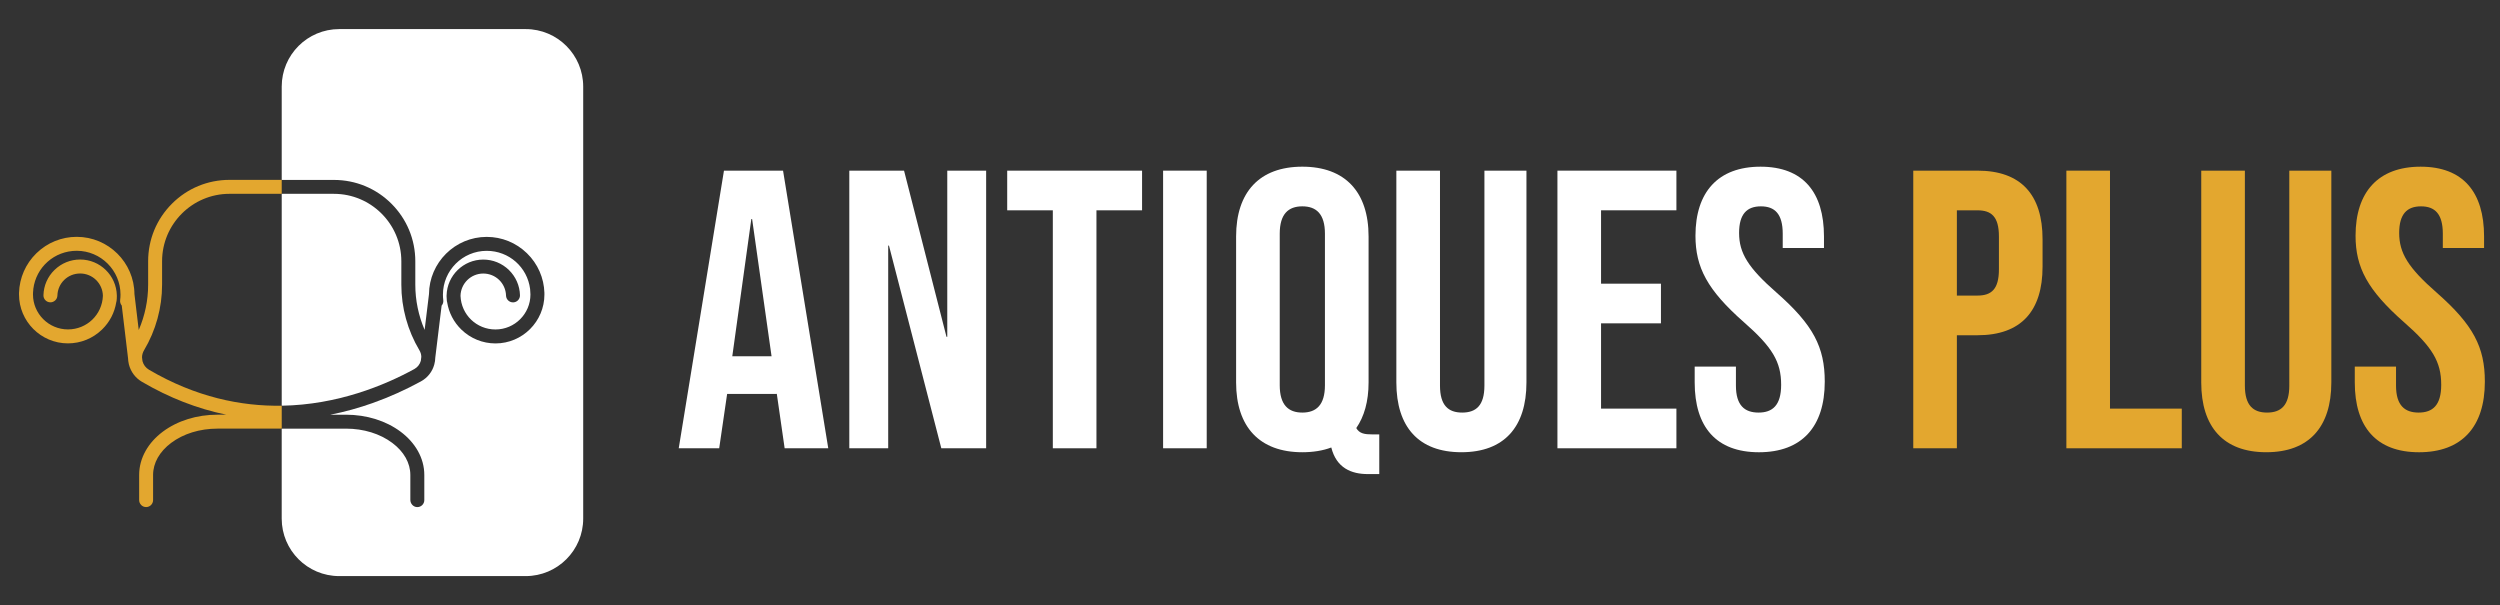 <?xml version="1.0" encoding="utf-8"?>
<!-- Generator: Adobe Illustrator 16.0.0, SVG Export Plug-In . SVG Version: 6.00 Build 0)  -->
<!DOCTYPE svg PUBLIC "-//W3C//DTD SVG 1.1//EN" "http://www.w3.org/Graphics/SVG/1.1/DTD/svg11.dtd">
<svg version="1.1" id="Calque_1" xmlns="http://www.w3.org/2000/svg" xmlns:xlink="http://www.w3.org/1999/xlink" x="0px" y="0px"
	 width="205.5px" height="49.75px" viewBox="0 0 205.5 49.75" enable-background="new 0 0 205.5 49.75" xml:space="preserve">
<rect x="0" y="0" width="205.5" height="49.75" fill="#333333" stroke="none"/>
<path fill="#FFFFFF" d="M34.054,30.338c-2.447,1.342-6.311,2.938-10.897,3.012V15.933h4.291c3.056,0,5.542,2.485,5.542,5.54v1.925
	c0,1.899,0.515,3.764,1.485,5.395c0.101,0.166,0.152,0.35,0.157,0.537l-0.04,0.328C34.512,29.949,34.321,30.191,34.054,30.338z"/>
<path fill="#FFFFFF" d="M47.939,7.117v35.512c0,2.607-2.116,4.726-4.728,4.726H27.882c-2.609,0-4.726-2.118-4.726-4.726v-7.393
	c0,0,0-0.002,0.003-0.002h5.287c1.442,0,2.79,0.416,3.798,1.171c0.958,0.716,1.486,1.653,1.486,2.639v2.047
	c0,0.31,0.238,0.577,0.547,0.592c0.33,0.015,0.601-0.248,0.601-0.575v-2.063c0-0.692-0.18-1.36-0.535-1.988
	c-0.335-0.591-0.809-1.12-1.412-1.571c-1.204-0.9-2.797-1.397-4.485-1.397h-1.279c-0.002,0-0.002-0.004,0-0.004
	c1.166-0.229,2.335-0.553,3.492-0.965c1.339-0.477,2.665-1.073,3.945-1.772c0.544-0.3,0.934-0.792,1.095-1.391
	c0.051-0.186,0.079-0.376,0.082-0.563l0,0l0.52-4.271c0,0,0,0,0-0.001c0.104-0.118,0.157-0.279,0.137-0.446
	c-0.02-0.151-0.029-0.306-0.029-0.459c0-1.984,1.613-3.599,3.597-3.599c1.839,0,3.343,1.351,3.569,3.135l0,0
	c0,0.028,0.001,0.059,0.005,0.086c0.015,0.121,0.022,0.244,0.022,0.367c0,1.585-1.29,2.875-2.874,2.875
	c-1.557,0-2.813-1.21-2.874-2.762l0,0c0.02-1.015,0.851-1.835,1.87-1.835c1.018,0,1.841,0.797,1.872,1.814
	c0.009,0.316,0.272,0.565,0.589,0.557c0.316-0.009,0.565-0.272,0.557-0.59c-0.021-0.788-0.348-1.523-0.911-2.074
	c-0.568-0.551-1.315-0.855-2.106-0.855c-1.636,0-2.976,1.313-3.015,2.941c-0.002,0.017-0.002,0.031-0.002,0.048v0.002
	c0,0.01,0,0.019,0,0.028c0,0.127,0.008,0.256,0.023,0.383c0.005,0.039,0.014,0.076,0.026,0.112c0.136,0.849,0.54,1.631,1.167,2.24
	c0.755,0.732,1.749,1.139,2.805,1.139c2.217,0,4.022-1.805,4.022-4.022c0-0.026,0-0.051-0.002-0.078
	c0.002-0.017,0.002-0.035,0.002-0.052c-0.037-1.238-0.547-2.396-1.435-3.26c-0.892-0.867-2.065-1.345-3.309-1.345
	c-2.603,0-4.723,2.109-4.745,4.708l0,0l-0.357,2.93c-0.001,0.001-0.003,0.001-0.003,0.001c-0.502-1.168-0.764-2.43-0.764-3.709
	v-1.925c0-1.785-0.696-3.465-1.958-4.729c-1.264-1.263-2.943-1.958-4.731-1.958H23.16c-0.003,0-0.003-0.002-0.003-0.003V7.117
	c0-2.609,2.117-4.726,4.726-4.726h15.329C45.823,2.391,47.939,4.508,47.939,7.117z"/>
<path fill="#E3A72F" d="M13.323,23.397v-1.925c0-3.055,2.487-5.54,5.542-5.54h4.292v-1.147h-4.292c-1.786,0-3.467,0.695-4.729,1.958
	c-1.265,1.264-1.959,2.944-1.959,4.729v1.925c0,1.287-0.265,2.555-0.773,3.728l-0.353-2.949c-0.02-2.599-2.141-4.708-4.744-4.708
	c-1.244,0-2.418,0.478-3.31,1.345c-0.888,0.865-1.397,2.022-1.434,3.26c-0.001,0.018,0,0.035,0,0.052c0,0.027,0,0.052,0,0.078
	c0,2.218,1.805,4.022,4.022,4.022c1.053,0,2.049-0.406,2.805-1.141c0.625-0.607,1.03-1.39,1.165-2.238
	c0.013-0.036,0.02-0.073,0.026-0.112c0.017-0.126,0.023-0.254,0.023-0.383c0-0.009,0-0.018,0-0.028v-0.002c0-0.017,0-0.031,0-0.048
	c-0.042-1.628-1.378-2.941-3.017-2.941c-0.792,0-1.536,0.304-2.104,0.855c-0.566,0.55-0.89,1.286-0.911,2.074
	c-0.011,0.318,0.238,0.581,0.555,0.59c0.316,0.008,0.582-0.241,0.591-0.557c0.029-1.018,0.852-1.814,1.87-1.814
	c1.02,0,1.852,0.82,1.87,1.835c-0.058,1.552-1.315,2.762-2.872,2.762c-1.586,0-2.875-1.29-2.875-2.875
	c0-0.123,0.007-0.246,0.023-0.367c0.004-0.029,0.006-0.058,0.004-0.086c0.225-1.784,1.73-3.135,3.569-3.135
	c1.983,0,3.598,1.615,3.598,3.599c0,0.153-0.009,0.308-0.029,0.459c-0.021,0.166,0.033,0.325,0.132,0.444l0.517,4.33
	c0.003,0.149,0.024,0.301,0.059,0.453c0,0,0,0,0,0.005c0.005,0.021,0.009,0.043,0.014,0.062c0.155,0.601,0.535,1.104,1.068,1.417
	c2.242,1.314,4.563,2.218,6.942,2.704h-0.74c-1.688,0-3.281,0.497-4.486,1.397c-0.602,0.451-1.077,0.98-1.41,1.571
	c-0.354,0.628-0.534,1.296-0.534,1.988v2.063c0,0.317,0.256,0.575,0.572,0.575c0.317,0,0.573-0.258,0.573-0.575v-2.063
	c0-0.985,0.53-1.923,1.487-2.639c1.007-0.755,2.357-1.171,3.799-1.171h5.289V33.35c-3.34,0.054-7.065-0.702-10.91-2.956
	c-0.268-0.158-0.458-0.409-0.537-0.712c0-0.002,0-0.003,0-0.003l-0.037-0.302c0.001-0.203,0.059-0.405,0.166-0.585
	C12.811,27.161,13.323,25.296,13.323,23.397z"/>
<g>
	<path fill="#FFFFFF" d="M59.51,14.027h4.857l3.716,22.821h-3.585l-0.652-4.531v0.064H59.77l-0.652,4.467h-3.326L59.51,14.027z
		 M63.422,29.285l-1.598-11.28h-0.065l-1.565,11.28H63.422z"/>
	<path fill="#FFFFFF" d="M69.813,14.027h4.5l3.489,13.66h0.064v-13.66h3.195v22.821h-3.685l-4.303-16.66H73.01v16.66h-3.197V14.027z
		"/>
	<path fill="#FFFFFF" d="M86.542,17.288h-3.75v-3.26h11.086v3.26h-3.75v19.561h-3.586V17.288z"/>
	<path fill="#FFFFFF" d="M95.607,14.027h3.585v22.821h-3.585V14.027z"/>
	<path fill="#FFFFFF" d="M109.432,36.783c-0.685,0.261-1.499,0.391-2.38,0.391c-3.521,0-5.444-2.086-5.444-5.737V19.439
		c0-3.651,1.924-5.738,5.444-5.738c3.521,0,5.445,2.086,5.445,5.738v11.998c0,1.564-0.36,2.804-1.011,3.75
		c0.26,0.456,0.684,0.521,1.336,0.521h0.554v3.261h-0.945C111.094,38.968,109.855,38.479,109.432,36.783z M108.91,31.665V19.211
		c0-1.63-0.718-2.25-1.858-2.25c-1.142,0-1.858,0.62-1.858,2.25v12.454c0,1.63,0.717,2.249,1.858,2.249
		C108.192,33.914,108.91,33.295,108.91,31.665z"/>
	<path fill="#FFFFFF" d="M114.78,31.437V14.027h3.587v17.671c0,1.63,0.685,2.216,1.825,2.216c1.142,0,1.827-0.586,1.827-2.216
		V14.027h3.455v17.409c0,3.651-1.826,5.737-5.347,5.737C116.605,37.174,114.78,35.088,114.78,31.437z"/>
	<path fill="#FFFFFF" d="M128.021,14.027h9.78v3.26h-6.195v6.031h4.924v3.26h-4.924v7.01h6.195v3.26h-9.78V14.027z"/>
	<path fill="#FFFFFF" d="M139.303,31.437v-1.304h3.39v1.565c0,1.63,0.718,2.216,1.858,2.216c1.142,0,1.859-0.586,1.859-2.281
		c0-1.892-0.718-3.098-3.065-5.152c-2.999-2.64-3.978-4.499-3.978-7.106c0-3.586,1.857-5.673,5.348-5.673
		c3.487,0,5.216,2.086,5.216,5.738v0.946h-3.391v-1.174c0-1.63-0.652-2.25-1.794-2.25c-1.141,0-1.793,0.62-1.793,2.185
		c0,1.663,0.749,2.869,3.098,4.922c3,2.641,3.944,4.467,3.944,7.303c0,3.717-1.891,5.803-5.412,5.803
		C141.063,37.174,139.303,35.088,139.303,31.437z"/>
	<path fill="#E3A72F" d="M157.27,14.027h5.28c3.587,0,5.348,1.989,5.348,5.64v2.25c0,3.651-1.761,5.64-5.348,5.64h-1.695v9.292
		h-3.585V14.027z M162.55,24.296c1.143,0,1.762-0.521,1.762-2.151v-2.706c0-1.63-0.619-2.151-1.762-2.151h-1.695v7.009H162.55z"/>
	<path fill="#E3A72F" d="M169.856,14.027h3.585v19.562h5.901v3.26h-9.486V14.027z"/>
	<path fill="#E3A72F" d="M180.942,31.437V14.027h3.587v17.671c0,1.63,0.685,2.216,1.825,2.216c1.142,0,1.827-0.586,1.827-2.216
		V14.027h3.455v17.409c0,3.651-1.825,5.737-5.347,5.737C182.768,37.174,180.942,35.088,180.942,31.437z"/>
	<path fill="#E3A72F" d="M193.563,31.437v-1.304h3.39v1.565c0,1.63,0.718,2.216,1.858,2.216c1.142,0,1.857-0.586,1.857-2.281
		c0-1.892-0.716-3.098-3.063-5.152c-2.999-2.64-3.978-4.499-3.978-7.106c0-3.586,1.857-5.673,5.348-5.673
		c3.487,0,5.216,2.086,5.216,5.738v0.946h-3.391v-1.174c0-1.63-0.652-2.25-1.794-2.25c-1.141,0-1.793,0.62-1.793,2.185
		c0,1.663,0.749,2.869,3.098,4.922c2.999,2.641,3.944,4.467,3.944,7.303c0,3.717-1.891,5.803-5.412,5.803
		C195.323,37.174,193.563,35.088,193.563,31.437z"/>
</g>
</svg>
